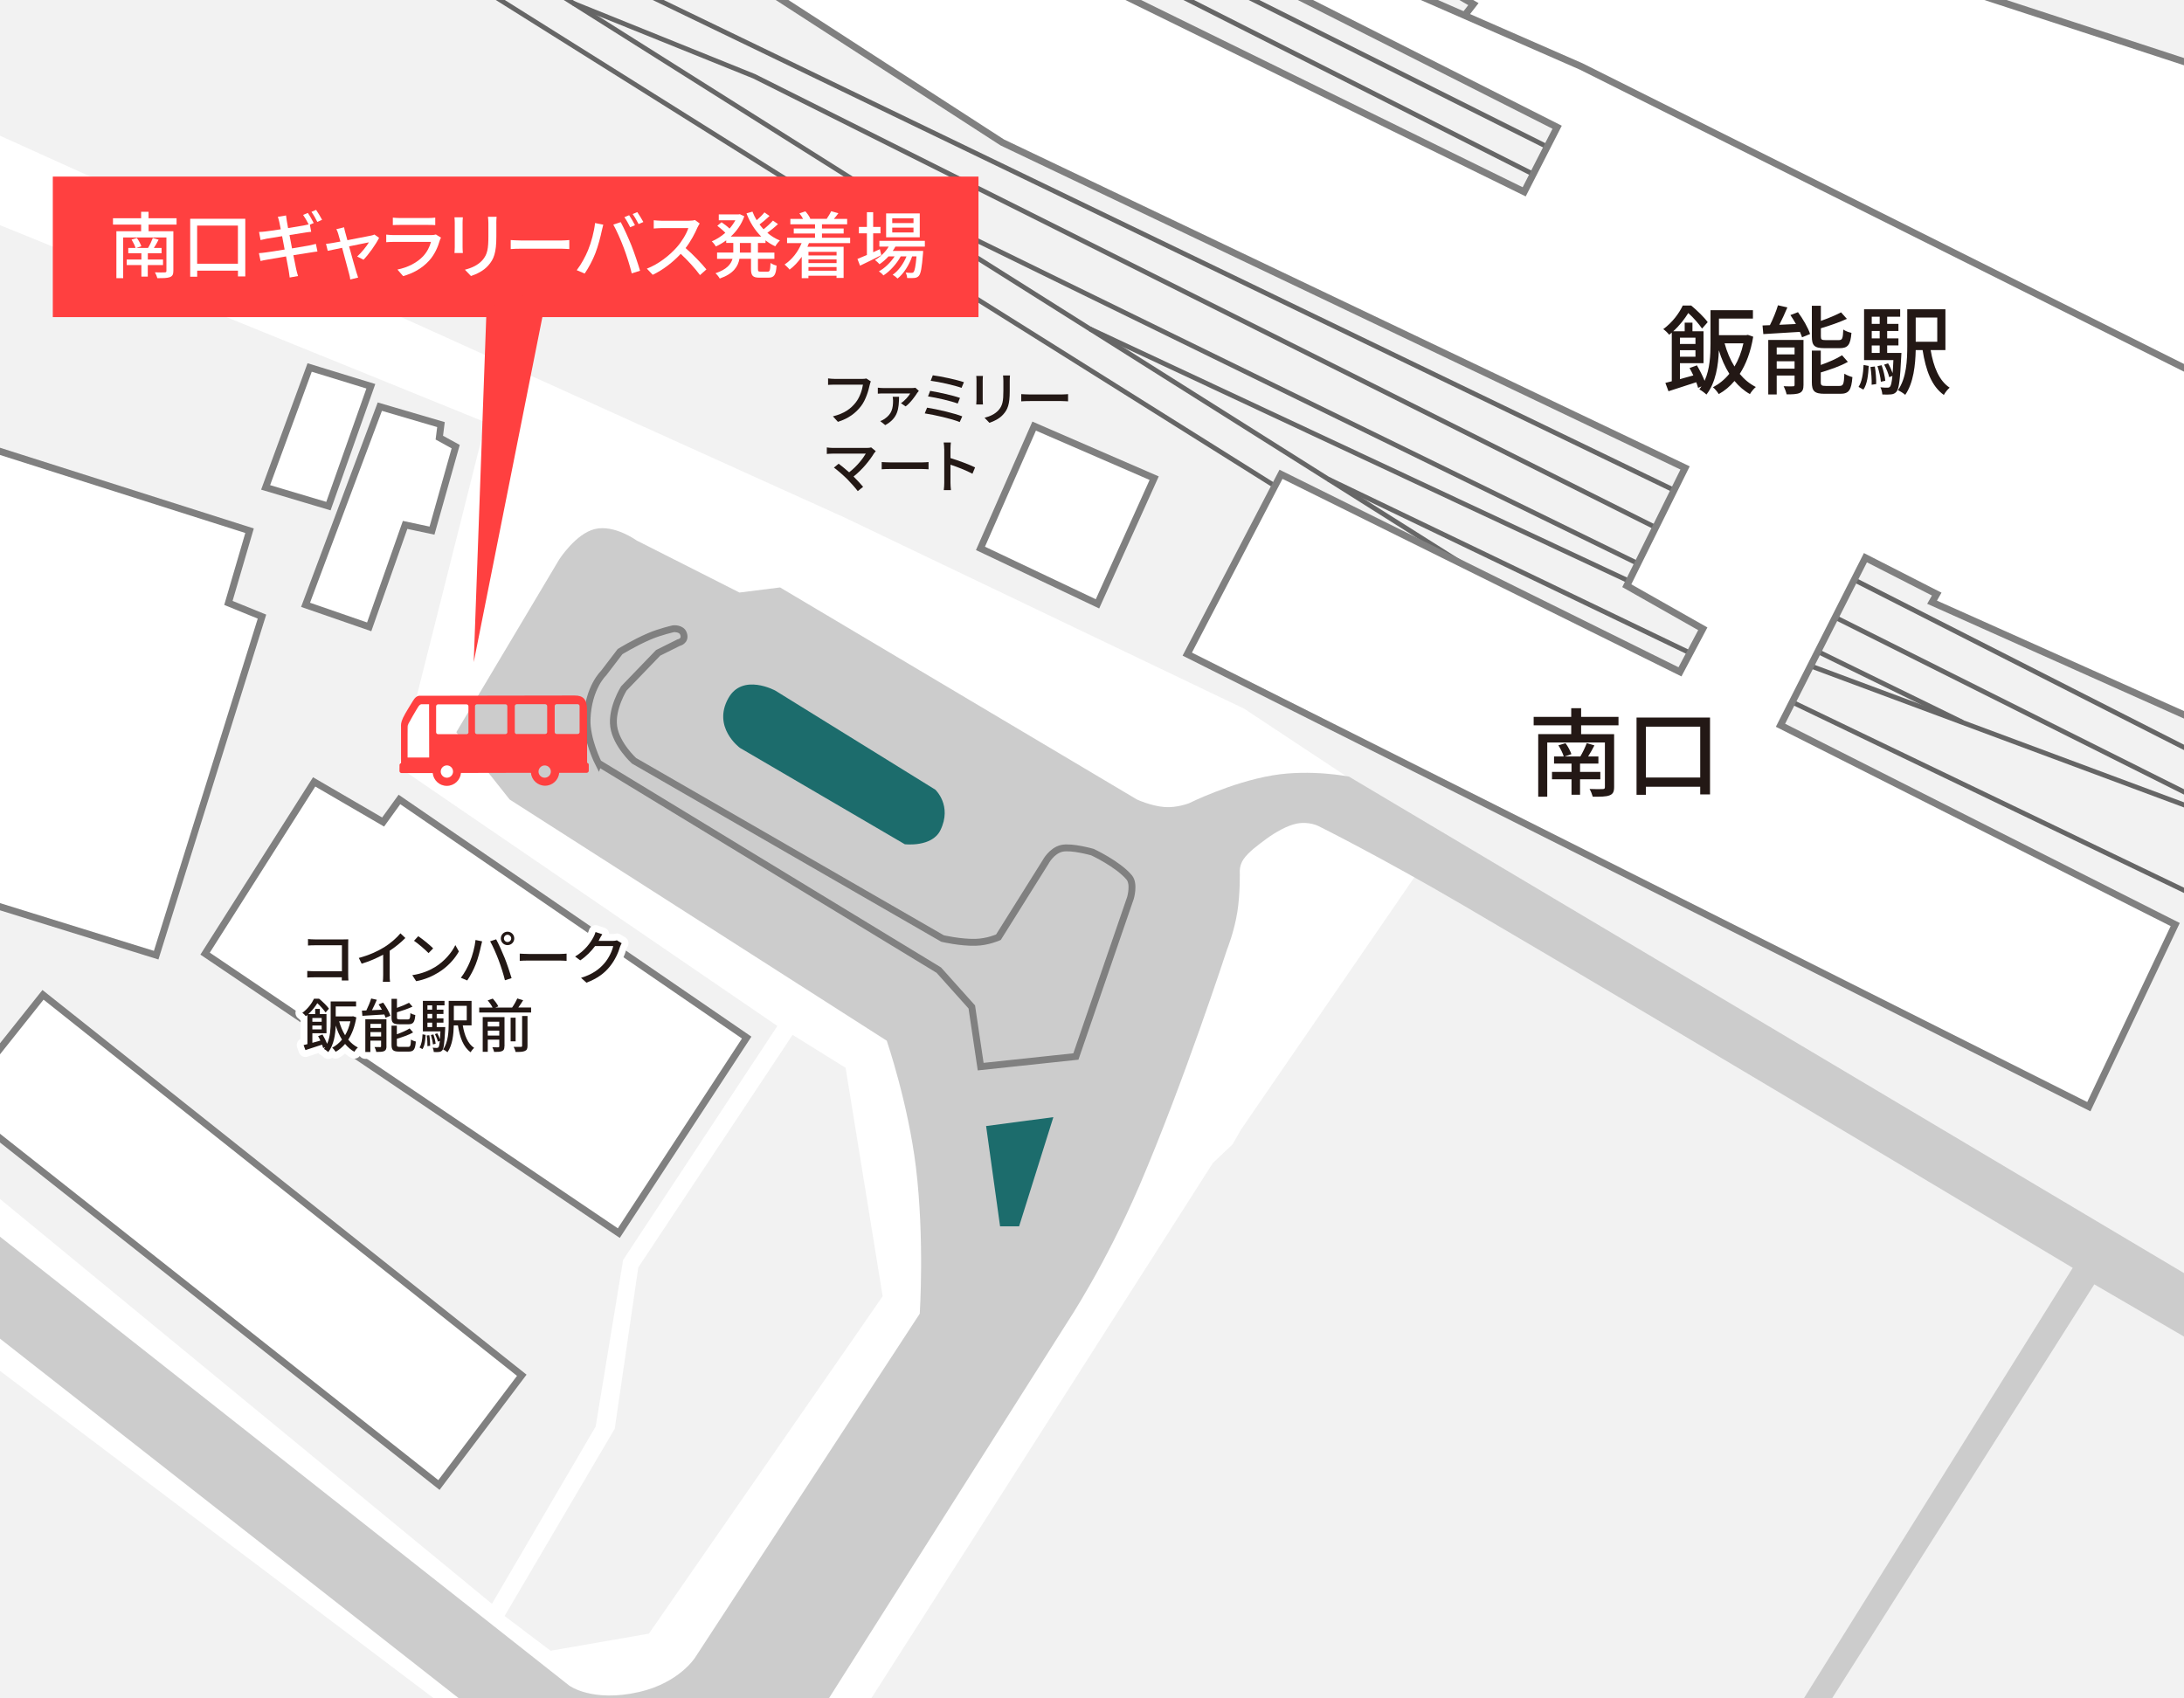 <?xml version="1.0" encoding="UTF-8"?>
<svg id="_レイヤー_2" data-name="レイヤー 2" xmlns="http://www.w3.org/2000/svg" width="450" height="350" xmlns:xlink="http://www.w3.org/1999/xlink" viewBox="0 0 450 350">
  <defs>
    <style>
      .cls-1, .cls-2, .cls-3 {
        fill: none;
      }

      .cls-2 {
        stroke: #666;
        stroke-width: .99px;
      }

      .cls-4, .cls-5 {
        fill: #fff;
      }

      .cls-4, .cls-3 {
        stroke: gray;
        stroke-width: 1.42px;
      }

      .cls-6, .cls-7 {
        fill: #231815;
      }

      .cls-8 {
        fill: #f2f2f2;
      }

      .cls-9 {
        fill: #ff4040;
      }

      .cls-10 {
        fill: #1c6c6c;
      }

      .cls-10, .cls-11, .cls-3 {
        fill-rule: evenodd;
      }

      .cls-11 {
        fill: #ccc;
      }

      .cls-12 {
        clip-path: url(#clippath);
      }

      .cls-7 {
        stroke: #fff;
        stroke-linecap: round;
        stroke-linejoin: round;
        stroke-width: 2.83px;
      }
    </style>
    <clipPath id="clippath">
      <rect class="cls-1" width="450" height="350"/>
    </clipPath>
  </defs>
  <g id="_エレメント" data-name="エレメント">
    <g class="cls-12">
      <rect class="cls-8" x="-53.41" y="-99.47" width="603.41" height="502.14"/>
      <polygon class="cls-4" points="42.26 196.52 64.73 161.13 78.94 169.4 82.3 164.75 153.85 213.82 127.5 254.12 42.26 196.52"/>
      <polygon class="cls-4" points="-9 227.43 8.86 205.01 107.51 283.41 90.44 306.03 -9 227.43"/>
      <polygon class="cls-4" points="-14.76 121.94 -5.01 91.42 51.42 109.37 47.06 124.25 53.98 127.07 32.18 196.84 -27.33 178.37 -14.76 121.94"/>
      <polygon class="cls-4" points="62.96 124.64 78.26 83.8 90.86 87.5 90.52 90.19 93.89 92.04 89.01 109.35 83.47 108.17 76.07 129.18 62.96 124.64"/>
      <polygon class="cls-4" points="54.73 100.44 63.8 75.73 76.41 79.6 67.67 104.3 54.73 100.44"/>
      <polygon class="cls-4" points="213.08 87.81 202.02 113.01 226.13 124.44 237.81 98.54 213.08 87.81"/>
      <polygon class="cls-5" points="-18.82 19.46 173.95 106.62 256.34 146.04 296.87 172.85 255.67 232.83 253.97 235.82 249.91 239.66 150.22 395.91 -86.35 217.32 -65.47 193.19 101.36 330.51 122.73 293.98 128.39 259.65 160.17 211.43 82.18 158.09 100.08 87.04 -25.4 36.09 -18.82 19.46"/>
      <path class="cls-11" d="M-58.5,208.72l175.8,138.65s4.75,3.52,14.39,1.31c8.24-1.89,11.51-7.06,11.51-7.06l46.31-70.9s1-15.33-.78-30.09c-1.61-13.29-6.02-26.16-6.02-26.16l-77.7-49.71-10.99-13.87,21.19-35.58s3.39-5.31,7.33-6.28c4.04-.99,8.63,2.35,8.63,2.35l21.19,10.73,8.37-1.05,73.51,43.69s2.91,1.36,5.76,1.57c2.49.18,4.97-.78,4.97-.78,0,0,8.67-4.32,17.27-5.76,7.86-1.31,15.7.26,15.7.26l196.21,116.68s9.47,9.2,14.13,13.34c1.48,1.32,2.62,1.57,2.62,1.57l77.44,46.83-3.66,8.11-75.34-45.26,13.87,66.45-7.59,1.83s-6.06-37.54-14.65-62.52c-4.64-13.49-14.39-21.98-14.39-21.98l-35.06-20.41-74.56,117.72-3.4-3.4,73.51-117.72s-80.21-48.13-125.31-74.56c-17.52-10.26-30.09-16.48-30.09-16.48,0,0-1.89-1-4.45-.52-1.95.36-4.53,1.85-6.28,3.14-1.67,1.23-3.73,2.75-4.71,4.19-.9,1.33-.78,2.62-.78,2.62,0,0,.11,4.5-.52,8.37-.67,4.1-2.09,7.59-2.09,7.59,0,0-8.9,27.31-18.05,48.66-7.06,16.47-14.91,28.25-14.91,28.25l-53.89,85.02s-6.47,9.45-6.54,17.53c-.06,6.71,6.28,12.3,6.28,12.3l29.56,24.59-14.91,10.46-19.62-18.05s-7.46-4.98-14.65-3.4c-7.71,1.69-15.17,9.94-15.17,9.94l-19.36,21.71-24.85-7.06,24.59-28.25s2.75-6.47,3.14-14.65c.4-8.3-1.57-18.31-1.57-18.31L-55.62,232.26l-2.88-23.54Z"/>
      <polygon class="cls-8" points="103.97 333.02 113.44 340.18 133.7 336.66 181.87 267.13 174.23 220.05 163.31 213.26 131.52 261.18 126.66 294.43 103.97 333.02"/>
      <path class="cls-3" d="M123.31,157.31s-2.52-4.95-2.35-9.16c.25-6.47,3.4-9.42,3.4-9.42l3.4-4.45s2.93-1.82,6.02-3.14c2.28-.98,4.97-1.57,4.97-1.57,0,0,1.68-.17,2.09,1.05.52,1.53-1.05,1.83-1.05,1.83l-4.19,2.09-7.06,7.33s-2.61,4.15-2.09,7.85c.53,3.75,4.19,7.06,4.19,7.06l63.57,36.63s3.65.86,6.8.78c2.54-.06,4.71-1.05,4.71-1.05l9.68-15.44s1.23-2.4,3.4-2.88c2-.44,6.28.78,6.28.78,0,0,5.26,2.44,7.59,5.23,1.1,1.32.26,4.19.26,4.19l-11.25,32.7-19.62,2.09-1.83-12.3-6.8-7.59-70.11-42.64Z"/>
      <g>
        <path class="cls-10" d="M152.42,154.09s-5.7-4.2-2.35-10.2c2.93-5.26,9.68-1.57,9.68-1.57l32.96,20.41s3.55,3.27,1.05,8.37c-1.74,3.55-7.33,2.88-7.33,2.88l-34.01-19.88Z"/>
        <path class="cls-10" d="M203.17,232.05l13.87-1.83-7.06,22.5h-3.92l-2.88-20.67Z"/>
      </g>
      <polyline class="cls-2" points="325.78 33.75 179.07 -39.7 101.43 -73.64"/>
      <polyline class="cls-2" points="87.72 -73.87 178.83 -33.42 321.79 38.87"/>
      <line class="cls-2" x1="-1.31" y1="-77.59" x2="169.3" y2="3.77"/>
      <polyline class="cls-2" points="-21.3 -75.73 360.7 108.63 548.96 204.33"/>
      <polyline class="cls-2" points="51.69 -34.04 100.06 -10.73 318.59 127.07"/>
      <line class="cls-2" x1="100.4" y1="-1.68" x2="292.84" y2="119.07"/>
      <polyline class="cls-2" points="118.17 .7 155.39 15.72 459.18 167.79"/>
      <line class="cls-2" x1="175.18" y1="36.78" x2="404.34" y2="148.83"/>
      <polyline class="cls-2" points="224.57 67.78 345.91 124.55 370.45 136.26 520.98 192.29"/>
      <line class="cls-2" x1="273.72" y1="98.76" x2="521.17" y2="217.68"/>
      <polygon class="cls-4" points="301.06 4.1 303.59 .85 278.47 -13.61 289.5 -34.03 303.96 -28.61 305.22 -30.96 401.02 -3.31 523.16 36.63 525.67 116.66 301.06 4.1"/>
      <polygon class="cls-4" points="244.63 134.8 263.94 97.74 346.15 138.45 350.85 129.58 335.19 120.7 347.2 96.43 206.52 29.36 131.88 -18.93 144.93 -43.46 314.05 39.53 320.84 26.22 202.08 -33.81 204.17 -39.55 325.8 13.7 540.86 121.23 541.12 188.04 398.09 124.1 399.05 122.43 384.36 114.93 366.86 149.46 448.19 190.53 430.39 228.06 244.63 134.8"/>
    </g>
    <g>
      <path class="cls-6" d="M361.24,69.39c-.52,3.12-1.48,5.66-2.78,7.66.94,1.14,2.06,2.06,3.32,2.7-.4.32-.96,1-1.22,1.46-1.22-.68-2.26-1.6-3.18-2.7-.96,1.14-2.04,2.04-3.24,2.7-.24-.4-.84-1.14-1.2-1.4,1.28-.68,2.42-1.6,3.38-2.78-.9-1.42-1.62-3.06-2.16-4.84-.1,3-.62,6.66-2.56,9.12-.3-.3-1.04-.86-1.46-1.06.16-.2.3-.4.44-.62l-.7.3c-.08-.34-.22-.74-.38-1.16-2.04.66-4.08,1.34-5.72,1.86l-.64-1.72c.4-.1.84-.2,1.32-.34v-10.02c-.18.14-.36.3-.54.44-.28-.38-.84-.92-1.22-1.16,1.94-1.42,3.28-3.3,4.02-4.86h1.74c1.22,1,2.68,2.42,3.4,3.42l-1.16,1.32c-.6-.88-1.78-2.26-2.84-3.2-.72,1.16-1.74,2.52-3.1,3.76h2.36v-1.78h1.6v1.78h2.28v6.58h-4.86v3.28c.88-.24,1.82-.5,2.76-.76-.24-.54-.52-1.06-.78-1.52l1.52-.56c.56.96,1.18,2.18,1.58,3.18,1.1-2.42,1.22-5.32,1.22-7.64v-6.9h8.74v1.72h-7v3.42h5.64l.32-.06,1.1.38ZM346.14,69.59v1.3h3.2v-1.3h-3.2ZM349.34,73.51v-1.34h-3.2v1.34h3.2ZM355.34,70.75c.48,1.74,1.16,3.36,2.04,4.78.8-1.34,1.44-2.94,1.84-4.78h-3.88Z"/>
      <path class="cls-6" d="M370.46,64.33c1.02,1.38,2.1,3.24,2.5,4.5l-1.66.68c-.1-.32-.26-.7-.44-1.12-2.74.16-5.5.34-7.54.46l-.16-1.78c.46-.02.96-.04,1.52-.06.64-1.26,1.3-2.88,1.66-4.1l1.94.44c-.5,1.2-1.1,2.48-1.66,3.58l3.42-.16c-.36-.64-.74-1.28-1.14-1.84l1.56-.6ZM371.6,79.31c0,.88-.18,1.36-.76,1.66-.62.28-1.5.3-2.72.3-.1-.48-.36-1.2-.62-1.68.84.04,1.66.04,1.94.02.26,0,.32-.08.32-.32v-1.9h-3.68v3.9h-1.74v-11.24h7.26v9.26ZM366.08,71.61v1.42h3.68v-1.42h-3.68ZM369.76,75.97v-1.52h-3.68v1.52h3.68ZM375.94,71.75c-2.1,0-2.62-.52-2.62-2.42v-6.32h1.86v3.12c1.54-.54,3.1-1.2,4.16-1.76l1.2,1.34c-1.54.7-3.54,1.4-5.36,1.94v1.66c0,.66.14.78.98.78h2.72c.72,0,.84-.32.92-2.18.4.3,1.16.58,1.68.68-.2,2.5-.74,3.16-2.44,3.16h-3.1ZM379.02,79.53c.78,0,.92-.38,1-2.52.42.28,1.16.58,1.66.7-.22,2.72-.74,3.44-2.5,3.44h-3.22c-2.1,0-2.64-.54-2.64-2.4v-6.5h1.84v2.96c1.64-.58,3.3-1.3,4.38-2l1.2,1.36c-1.52.88-3.66,1.6-5.58,2.18v1.98c0,.68.16.8,1.04.8h2.82Z"/>
      <path class="cls-6" d="M382.94,79.73c.7-1.02.96-2.78,1.04-4.52l1.06.2c-.1,1.84-.3,3.74-1.1,4.88l-1-.56ZM391.78,72.73s-.02.48-.04.7c-.24,4.84-.46,6.64-.96,7.26-.32.38-.66.54-1.12.58-.42.06-1.1.06-1.82.02-.02-.44-.18-1.08-.4-1.48.62.08,1.18.08,1.44.08.24,0,.4-.04.56-.22.2-.24.34-.86.48-2.2l-.66.26c-.16-.7-.58-1.78-1.04-2.58l.8-.28c.38.62.72,1.4.94,2.02.06-.72.12-1.6.16-2.68h-6.04v-10.48h7.44v1.54h-2.68v1.48h2.32v1.46h-2.32v1.52h2.32v1.46h-2.32v1.54h2.94ZM386.3,75.53c.2,1.16.3,2.64.28,3.62l-.94.14c.04-1-.06-2.48-.24-3.66l.9-.1ZM385.66,65.27v1.48h1.64v-1.48h-1.64ZM387.3,68.21h-1.64v1.52h1.64v-1.52ZM385.66,72.73h1.64v-1.54h-1.64v1.54ZM387.54,78.67c-.06-.86-.36-2.2-.7-3.22l.86-.18c.36,1,.68,2.34.76,3.2l-.92.2ZM397.8,72.15c.58,3.44,1.74,6.32,3.92,7.74-.4.32-.96,1.02-1.2,1.5-2.54-1.8-3.72-5.08-4.38-9.24h-1.42c-.06,3-.44,6.76-2.16,9.22-.32-.3-1.08-.78-1.5-.96,1.78-2.54,1.92-6.24,1.92-9.12v-7.56h7.86v8.42h-3.04ZM394.72,65.43v5h4.44v-5h-4.44Z"/>
    </g>
    <g>
      <path class="cls-6" d="M325.78,149.47v1.82h6.8v10.9c0,1-.26,1.46-.96,1.72-.7.28-1.86.28-3.44.28-.12-.46-.4-1.16-.66-1.6,1.14.06,2.36.04,2.68.02.38,0,.48-.1.48-.42v-9.18h-11.88v11.18h-1.86v-12.9h6.8v-1.82h-7.74v-1.74h7.74v-1.78h2.04v1.78h7.7v1.74h-7.7ZM325.56,160.59v3.18h-1.76v-3.18h-4.02v-1.52h4.02v-1.72h-3.6v-1.46h2c-.18-.64-.66-1.58-1.1-2.3l1.46-.44c.52.68,1,1.62,1.22,2.26l-1.4.48h3.24c.46-.76,1.02-1.94,1.32-2.74l1.58.46c-.42.82-.88,1.64-1.3,2.28h2.12v1.46h-3.78v1.72h4.18v1.52h-4.18Z"/>
      <path class="cls-6" d="M352.34,147.87v15.84h-2.02v-1.58h-11.2v1.66h-1.92v-15.92h15.14ZM350.32,160.23v-10.48h-11.2v10.48h11.2Z"/>
    </g>
    <g>
      <path class="cls-6" d="M179.21,79.28c-.26,1.22-.82,3.13-1.79,4.4-1.09,1.43-2.59,2.57-4.77,3.25l-1.03-1.13c2.35-.58,3.71-1.59,4.69-2.85.83-1.04,1.34-2.58,1.5-3.68h-5.89c-.52,0-1,.02-1.3.05v-1.34c.34.05.9.1,1.3.1h5.82c.2,0,.5-.01.77-.08l.92.6c-.1.19-.16.46-.22.7Z"/>
      <path class="cls-6" d="M189.01,80.93c-.37.61-1.43,2.12-2.41,2.82l-.97-.66c.78-.49,1.61-1.46,1.92-2.01h-5.49c-.38,0-.78.01-1.19.05v-1.24c.36.05.8.08,1.19.08h5.77c.22,0,.62-.02.79-.06l.7.64c-.1.1-.23.29-.3.38ZM182.4,87.61l-1.03-.83c.29-.11.58-.24.9-.46,1.5-1.02,1.74-2.22,1.74-3.77,0-.26-.04-.53-.08-.78h1.32c-.05,2.42-.18,4.37-2.84,5.83Z"/>
      <path class="cls-6" d="M198.27,85.8l-.53,1.18c-1.6-.68-5.27-1.5-7.2-1.79l.48-1.18c2.03.31,5.6,1.15,7.24,1.79ZM197.8,82l-.47,1.16c-1.39-.53-4.38-1.21-6.12-1.47l.44-1.14c1.67.28,4.64.91,6.14,1.45ZM198.61,78.76l-.49,1.17c-1.43-.53-4.68-1.25-6.36-1.46l.44-1.13c1.57.2,4.89.89,6.4,1.42Z"/>
      <path class="cls-6" d="M202.48,78.36v4.02c0,.31.02.73.05.97h-1.38c.01-.2.05-.62.05-.97v-4.02c0-.22-.01-.64-.05-.89h1.38c-.02.25-.05.55-.05.89ZM208.05,78.48v2.13c0,2.75-.43,3.77-1.32,4.77-.78.91-1.99,1.46-2.87,1.75l-1-1.04c1.14-.29,2.13-.74,2.88-1.56.84-.96,1-1.89,1-3.99v-2.06c0-.43-.04-.79-.07-1.1h1.43c-.02.31-.05.67-.05,1.1Z"/>
      <path class="cls-6" d="M212.21,81.29h6.52c.58,0,1.04-.05,1.34-.07v1.49c-.26-.01-.82-.06-1.34-.06h-6.52c-.66,0-1.38.02-1.79.06v-1.49c.4.02,1.14.07,1.79.07Z"/>
      <path class="cls-6" d="M180.1,93.4c-.86,1.42-2.4,3.36-4.23,4.8.71.71,1.49,1.55,1.97,2.12l-1.1.89c-.48-.65-1.45-1.73-2.22-2.52-.72-.71-2.03-1.86-2.7-2.33l.98-.8c.46.34,1.36,1.07,2.16,1.77,1.58-1.21,2.84-2.82,3.43-3.85h-6.74c-.48,0-1.04.05-1.29.07v-1.34c.32.05.89.1,1.29.1h6.93c.38,0,.72-.04.92-.11l.95.78c-.13.16-.26.3-.35.42Z"/>
      <path class="cls-6" d="M183.46,95.29h6.52c.58,0,1.04-.05,1.34-.07v1.49c-.26-.01-.82-.06-1.34-.06h-6.52c-.66,0-1.38.02-1.79.06v-1.49c.4.02,1.14.07,1.79.07Z"/>
      <path class="cls-6" d="M194.55,92.53c0-.38-.04-.94-.11-1.34h1.48c-.04.4-.08.92-.08,1.34v1.87c1.6.48,3.87,1.33,5.07,1.92l-.54,1.31c-1.26-.68-3.21-1.44-4.53-1.87v3.71c0,.37.04,1.1.1,1.54h-1.48c.06-.42.1-1.07.1-1.54v-6.93Z"/>
    </g>
    <path class="cls-9" d="M120.97,157.2l-.02-10.91c0-2.15-.75-2.97-2.56-2.96l-31.97.05c-.45,0-.96.37-1.4,1.16-.18.32-1.49,2.34-1.98,3.39-.49,1.07-.41,1.41-.41,1.98v7.35c-.18.04-.32.21-.32.41v1.23c0,.23.19.41.42.41h6.43c.14,1.48,1.39,2.65,2.91,2.64,1.52,0,2.77-1.17,2.91-2.66l14.41-.03c.14,1.49,1.39,2.66,2.92,2.66,1.52,0,2.77-1.17,2.91-2.66h5.67c.23-.01.42-.19.42-.43v-1.23c0-.2-.15-.37-.34-.4ZM88.41,145.87c0,.26.02,10.24.02,10.24h-4.45s0-5.79,0-6.2c0-.42.1-.62.2-.83.1-.21,1.76-3.11,2.06-3.53.31-.42.57-.42.57-.42h1.6v.72ZM92.08,160.27c-.7,0-1.27-.57-1.27-1.27,0-.7.57-1.27,1.27-1.27.7,0,1.27.57,1.27,1.27s-.57,1.27-1.27,1.27ZM96.54,150.88c0,.23-.19.42-.41.42h-5.85c-.23.01-.42-.18-.42-.41v-5.33c0-.23.18-.41.4-.41h5.85c.23,0,.41.18.41.4v5.33ZM104.54,150.87c0,.23-.18.41-.41.41h-5.85c-.23.01-.41-.18-.41-.4v-5.33c0-.23.17-.41.4-.41h5.85c.23-.01.41.17.41.4v5.33ZM106.49,151.28c-.23,0-.42-.18-.42-.41v-5.33c0-.23.18-.42.41-.42h5.84c.23-.01.42.18.42.4v5.33c0,.23-.18.41-.41.41h-5.84ZM112.23,160.27c-.7,0-1.27-.57-1.27-1.26s.57-1.27,1.27-1.27c.7,0,1.27.56,1.27,1.26,0,.7-.57,1.27-1.27,1.27ZM119.43,150.85c0,.23-.19.41-.42.41h-4.31c-.23,0-.41-.18-.41-.41v-5.33c0-.23.18-.41.4-.41h4.31c.23,0,.42.18.42.41v5.33Z"/>
    <rect class="cls-9" x="10.88" y="36.39" width="190.73" height="28.96"/>
    <polyline class="cls-9" points="100.25 63.61 97.61 136.45 112.97 59.23"/>
    <g>
      <path class="cls-5" d="M30.62,46.28v1.37h5.1v8.17c0,.75-.19,1.09-.72,1.29-.53.21-1.4.21-2.58.21-.09-.35-.3-.87-.5-1.2.85.04,1.77.03,2.01.01.28,0,.36-.08.36-.31v-6.88h-8.91v8.38h-1.4v-9.67h5.1v-1.37h-5.8v-1.3h5.8v-1.33h1.53v1.33h5.77v1.3h-5.77ZM30.45,54.62v2.38h-1.32v-2.38h-3.02v-1.14h3.02v-1.29h-2.7v-1.09h1.5c-.13-.48-.5-1.19-.82-1.73l1.09-.33c.39.51.75,1.21.92,1.7l-1.05.36h2.43c.35-.57.77-1.46.99-2.06l1.19.35c-.31.61-.66,1.23-.98,1.71h1.59v1.09h-2.83v1.29h3.13v1.14h-3.13Z"/>
      <path class="cls-5" d="M50.54,45.08v11.88h-1.51v-1.18h-8.4v1.24h-1.44v-11.94h11.35ZM49.02,54.35v-7.86h-8.4v7.86h8.4Z"/>
      <path class="cls-5" d="M64.64,45.96l-.79.34.27,1.47c-.27.01-.78.09-1.2.15-.66.1-1.92.31-3.27.52.16.86.34,1.82.52,2.75,1.45-.24,2.79-.46,3.51-.6.57-.12,1.06-.23,1.41-.33l.32,1.57c-.35.03-.89.12-1.46.21-.78.12-2.08.33-3.5.55.27,1.37.5,2.47.58,2.88.1.43.23.96.38,1.41l-1.72.31c-.08-.52-.12-1-.21-1.46-.06-.38-.29-1.51-.54-2.89-1.64.27-3.15.53-3.85.66-.6.1-1.06.19-1.4.29l-.34-1.62c.38-.02,1-.09,1.42-.15.73-.09,2.26-.33,3.88-.6-.18-.93-.36-1.89-.52-2.75-1.38.22-2.62.42-3.15.51-.45.09-.81.17-1.29.29l-.31-1.67c.42-.01.84-.04,1.31-.1.55-.06,1.8-.24,3.16-.45-.15-.74-.25-1.29-.3-1.5-.09-.39-.18-.74-.3-1.07l1.69-.28c.03.28.09.75.15,1.09.03.18.13.75.27,1.51,1.38-.22,2.65-.43,3.24-.54.36-.08.72-.15,1-.22-.3-.6-.76-1.41-1.14-1.95l.97-.41c.38.54.9,1.47,1.2,2.06ZM66.36,45.3l-.98.43c-.31-.64-.79-1.5-1.21-2.07l.96-.41c.39.57.96,1.5,1.23,2.04Z"/>
      <path class="cls-5" d="M71.13,47.87c.09.35.25.93.45,1.63,2.02-.39,4.38-.84,4.92-.96.23-.04.48-.13.65-.21l.96.68c-.63,1.29-2.16,3.45-3.21,4.51l-1.31-.66c.85-.76,1.95-2.1,2.42-2.92-.36.08-2.19.43-4.08.83.58,2.11,1.27,4.62,1.5,5.32.09.27.26.83.36,1.11l-1.62.4c-.04-.36-.12-.79-.24-1.18-.21-.74-.89-3.25-1.44-5.35-1.35.27-2.54.52-2.96.62l-.36-1.44c.44-.03.82-.09,1.3-.17.21-.03.84-.15,1.67-.3-.19-.71-.36-1.28-.45-1.59-.11-.38-.24-.71-.39-.96l1.6-.39c.04.3.13.66.23,1.04Z"/>
      <path class="cls-5" d="M90.63,49.5c-.42,1.46-1.09,2.97-2.2,4.2-1.55,1.71-3.45,2.66-5.37,3.2l-1.17-1.35c2.19-.45,4.02-1.42,5.25-2.7.85-.89,1.4-2.01,1.66-3h-7.63c-.36,0-1.02.01-1.59.06v-1.56c.58.06,1.16.1,1.59.1h7.68c.4,0,.76-.06.96-.13l1.06.66c-.09.17-.21.39-.24.52ZM82.38,44.93h5.83c.48,0,1.1-.03,1.47-.08v1.54c-.38-.03-.98-.04-1.48-.04h-5.82c-.48,0-1.02.01-1.44.04v-1.54c.39.04.94.08,1.44.08Z"/>
      <path class="cls-5" d="M95.31,45.9v5.03c0,.39.03.91.06,1.21h-1.73c.02-.25.06-.78.06-1.21v-5.03c0-.27-.02-.79-.06-1.11h1.73c-.03.31-.06.69-.06,1.11ZM102.27,46.05v2.67c0,3.43-.54,4.71-1.65,5.97-.97,1.14-2.49,1.83-3.58,2.19l-1.25-1.3c1.42-.36,2.67-.93,3.6-1.95,1.05-1.2,1.24-2.37,1.24-4.99v-2.58c0-.54-.04-.99-.09-1.38h1.78c-.03.39-.06.84-.06,1.38Z"/>
      <path class="cls-5" d="M107.46,49.56h8.16c.72,0,1.3-.06,1.68-.09v1.86c-.33-.01-1.02-.08-1.68-.08h-8.16c-.83,0-1.73.03-2.23.08v-1.86c.49.03,1.42.09,2.23.09Z"/>
      <path class="cls-5" d="M122.6,45.96l1.7.34c-.1.38-.24.95-.31,1.27-.2.99-.74,3.14-1.32,4.62-.54,1.4-1.39,3.01-2.2,4.18l-1.64-.69c.95-1.23,1.8-2.83,2.33-4.11.66-1.6,1.26-3.82,1.45-5.62ZM126.36,46.29l1.54-.51c.61,1.12,1.6,3.3,2.21,4.82.57,1.44,1.36,3.78,1.77,5.19l-1.71.55c-.4-1.63-1.03-3.61-1.63-5.22-.58-1.56-1.53-3.71-2.17-4.83ZM130.82,46.41l-.97.42c-.3-.6-.79-1.5-1.2-2.07l.98-.41c.38.54.92,1.47,1.2,2.05ZM132.56,45.75l-.98.43c-.33-.64-.81-1.5-1.23-2.07l.96-.4c.39.57.96,1.5,1.25,2.04Z"/>
      <path class="cls-5" d="M143.72,46.85c-.52,1.23-1.41,2.92-2.46,4.27,1.54,1.32,3.36,3.25,4.29,4.4l-1.32,1.17c-.99-1.35-2.49-3-3.97-4.38-1.6,1.71-3.63,3.31-5.77,4.32l-1.21-1.27c2.43-.93,4.68-2.73,6.16-4.4,1.02-1.14,2.02-2.79,2.39-3.96h-5.5c-.58,0-1.4.08-1.63.09v-1.7c.3.04,1.17.1,1.63.1h5.56c.55,0,1.05-.06,1.3-.15l.98.72c-.1.15-.33.53-.44.78Z"/>
      <path class="cls-5" d="M156.17,50.07v1.98h3.39v1.29h-3.39v2.06c0,.51.08.58.56.58h1.46c.44,0,.51-.3.57-1.79.31.22.87.46,1.25.54-.12,1.93-.51,2.49-1.68,2.49h-1.83c-1.41,0-1.76-.41-1.76-1.83v-2.06h-2.38c-.29,1.59-1.23,3.09-4.06,4.07-.17-.32-.6-.86-.88-1.09,2.31-.77,3.19-1.85,3.51-2.97h-3.18v-1.29h3.34v-1.98h-1.46v-.54c-.67.5-1.4.93-2.13,1.26-.17-.31-.57-.81-.84-1.05.98-.41,1.94-1.02,2.79-1.77-.42-.45-1.11-1.02-1.65-1.44l.87-.73c.54.36,1.22.88,1.65,1.3.47-.53.87-1.11,1.2-1.71h-3.42v-1.21h4.09l.25-.04.92.43c-.58,1.68-1.59,3.08-2.79,4.18h6.28c-1.31-1.29-2.34-2.94-3.04-4.78l1.23-.36c.24.62.52,1.2.87,1.77.59-.51,1.22-1.12,1.6-1.61l1.05.74c-.65.62-1.41,1.27-2.06,1.75.25.34.54.67.83.99.69-.54,1.45-1.25,1.93-1.79l1.04.72c-.66.63-1.48,1.29-2.19,1.8.78.66,1.65,1.2,2.59,1.58-.31.27-.75.83-.96,1.2-.72-.33-1.39-.74-2.01-1.23v.54h-1.56ZM154.73,50.07h-2.28v1.98h2.28v-1.98Z"/>
      <path class="cls-5" d="M166.68,50.1c-.11.25-.21.51-.32.76h7.46v6.42h-1.46v-.46h-5.79v.5h-1.38v-4.4c-.72,1.05-1.57,1.95-2.5,2.64-.21-.29-.73-.79-1.03-1.05,1.51-1,2.76-2.58,3.51-4.41h-3v-1.11h5.76v-.87h-4.38v-1.03h4.38v-.87h-5.08v-1.11h2.62c-.19-.38-.48-.81-.76-1.14l1.23-.42c.42.45.85,1.08,1.02,1.51l-.12.04h3.6l-.09-.03c.3-.43.71-1.09.9-1.54l1.5.41c-.31.42-.65.84-.93,1.17h2.73v1.11h-5.19v.87h4.47v1.03h-4.47v.87h5.81v1.11h-8.47ZM166.58,51.9v.74h5.79v-.74h-5.79ZM172.37,53.46h-5.79v.75h5.79v-.75ZM172.37,55.79v-.76h-5.79v.76h5.79Z"/>
      <path class="cls-5" d="M181.59,52.58c-1.5.76-3.12,1.58-4.38,2.17l-.54-1.39c.54-.21,1.22-.5,1.95-.81v-4.47h-1.65v-1.32h1.65v-3.03h1.29v3.03h1.51v1.32h-1.51v3.9c.45-.21.92-.42,1.38-.63l.3,1.23ZM184.5,50.81c-.17.31-.35.61-.56.9h6.27s-.01.35-.03.53c-.24,3-.46,4.17-.87,4.62-.25.28-.54.38-.9.42-.34.03-.9.04-1.5.01-.01-.33-.13-.83-.31-1.12.51.06.98.06,1.17.06.23,0,.35-.01.47-.17.22-.25.42-1.11.6-3.22h-.9c-.6,1.74-1.77,3.62-3.01,4.56-.23-.25-.66-.58-1-.78,1.17-.78,2.22-2.26,2.85-3.78h-1.19c-.81,1.49-2.23,3.08-3.57,3.92-.21-.29-.6-.63-.93-.84,1.19-.63,2.41-1.83,3.24-3.08h-1.26c-.57.63-1.2,1.17-1.85,1.61-.19-.23-.67-.68-.94-.87,1.12-.65,2.15-1.62,2.83-2.76h-1.92v-1.19h9.37v1.19h-6.06ZM189.51,48.9h-6.93v-4.92h6.93v4.92ZM188.22,44.99h-4.38v.98h4.38v-.98ZM188.22,46.91h-4.38v.99h4.38v-.99Z"/>
    </g>
    <g>
      <path class="cls-7" d="M64.84,193.59h5.96c.32,0,.74-.01.96-.02-.01.26-.02.7-.02,1.01v6.2c0,.42.02,1.01.05,1.27h-1.37c0-.17.01-.4.01-.65h-5.68c-.49,0-1.09.02-1.44.05v-1.36c.35.02.88.06,1.39.06h5.75v-5.35h-5.6c-.47,0-1.08.02-1.39.05v-1.33c.42.04,1,.07,1.39.07Z"/>
      <path class="cls-7" d="M79.18,195.19c1.25-.77,2.52-1.88,3.33-2.85l1.01.96c-.91.92-2.04,1.85-3.23,2.63v4.98c0,.49.02,1.15.08,1.42h-1.49c.04-.26.07-.92.07-1.42v-4.17c-1.26.68-2.84,1.38-4.43,1.86l-.59-1.19c2.1-.56,3.9-1.38,5.23-2.21Z"/>
      <path class="cls-7" d="M89.66,199.28c1.93-1.19,3.43-2.99,4.16-4.52l.73,1.31c-.86,1.56-2.34,3.19-4.21,4.34-1.21.74-2.73,1.45-4.59,1.79l-.8-1.24c2-.3,3.56-.97,4.71-1.68ZM89.25,195.44l-.95.97c-.62-.64-2.11-1.94-3-2.54l.88-.94c.84.56,2.4,1.81,3.07,2.51Z"/>
      <path class="cls-7" d="M97.98,193.71l1.36.28c-.08.3-.19.76-.25,1.02-.16.79-.59,2.51-1.06,3.69-.43,1.12-1.12,2.41-1.76,3.35l-1.31-.55c.76-.98,1.44-2.27,1.86-3.29.53-1.28,1.01-3.06,1.16-4.5ZM100.99,193.98l1.24-.41c.49.9,1.28,2.64,1.76,3.85.46,1.15,1.09,3.02,1.42,4.15l-1.37.44c-.32-1.31-.83-2.89-1.31-4.17-.47-1.25-1.22-2.96-1.74-3.86ZM104.57,192c.77,0,1.39.62,1.39,1.39s-.62,1.38-1.39,1.38-1.38-.61-1.38-1.38.62-1.39,1.38-1.39ZM104.57,194.13c.41,0,.76-.34.76-.74s-.35-.76-.76-.76-.74.35-.74.76.34.74.74.74Z"/>
      <path class="cls-7" d="M108.88,196.59h6.52c.58,0,1.04-.05,1.34-.07v1.49c-.26-.01-.82-.06-1.34-.06h-6.52c-.66,0-1.38.02-1.79.06v-1.49c.4.02,1.14.07,1.79.07Z"/>
      <path class="cls-7" d="M123.5,193.6c-.05.1-.11.2-.17.3h2.88c.34,0,.67-.04.9-.12l.98.6c-.12.19-.25.49-.34.73-.32,1.15-1.03,2.76-2.11,4.08-1.1,1.37-2.55,2.46-4.8,3.32l-1.12-1c2.31-.7,3.74-1.75,4.81-3,.89-1.02,1.61-2.53,1.82-3.54h-3.74c-.77,1.03-1.79,2.1-3.05,2.94l-1.06-.79c2.09-1.25,3.2-2.91,3.77-3.97.14-.24.35-.73.44-1.08l1.39.46c-.24.36-.49.83-.62,1.07Z"/>
      <path class="cls-7" d="M73.42,209.66c-.31,1.87-.89,3.39-1.67,4.59.56.68,1.24,1.24,1.99,1.62-.24.19-.58.6-.73.88-.73-.41-1.35-.96-1.91-1.62-.58.68-1.22,1.22-1.94,1.62-.14-.24-.5-.68-.72-.84.77-.41,1.45-.96,2.03-1.67-.54-.85-.97-1.83-1.3-2.9-.06,1.8-.37,3.99-1.54,5.47-.18-.18-.62-.52-.88-.64.1-.12.18-.24.26-.37l-.42.18c-.05-.2-.13-.44-.23-.7-1.22.4-2.45.8-3.43,1.12l-.38-1.03c.24-.06.5-.12.79-.2v-6.01c-.11.08-.22.18-.32.26-.17-.23-.5-.55-.73-.7,1.16-.85,1.97-1.98,2.41-2.91h1.04c.73.6,1.61,1.45,2.04,2.05l-.7.79c-.36-.53-1.07-1.36-1.7-1.92-.43.7-1.04,1.51-1.86,2.25h1.42v-1.07h.96v1.07h1.37v3.95h-2.91v1.97c.53-.14,1.09-.3,1.65-.46-.14-.32-.31-.64-.47-.91l.91-.34c.34.58.71,1.31.95,1.91.66-1.45.73-3.19.73-4.58v-4.14h5.24v1.03h-4.2v2.05h3.38l.19-.04.66.23ZM64.36,209.78v.78h1.92v-.78h-1.92ZM66.28,212.13v-.8h-1.92v.8h1.92ZM69.88,210.47c.29,1.04.7,2.02,1.22,2.87.48-.8.86-1.76,1.1-2.87h-2.33Z"/>
      <path class="cls-7" d="M78.95,206.62c.61.83,1.26,1.94,1.5,2.7l-1,.41c-.06-.19-.16-.42-.26-.67-1.64.1-3.3.2-4.52.28l-.1-1.07c.28-.01.58-.02.91-.04.38-.76.78-1.73,1-2.46l1.16.26c-.3.72-.66,1.49-1,2.15l2.05-.1c-.22-.38-.44-.77-.68-1.1l.94-.36ZM79.63,215.6c0,.53-.11.82-.46,1-.37.17-.9.18-1.63.18-.06-.29-.22-.72-.37-1.01.5.02,1,.02,1.16.01.16,0,.19-.05.19-.19v-1.14h-2.21v2.34h-1.04v-6.74h4.35v5.55ZM76.32,210.99v.85h2.21v-.85h-2.21ZM78.53,213.6v-.91h-2.21v.91h2.21ZM82.24,211.07c-1.26,0-1.57-.31-1.57-1.45v-3.79h1.12v1.87c.92-.32,1.86-.72,2.49-1.05l.72.8c-.92.42-2.12.84-3.21,1.16v1c0,.4.08.47.59.47h1.63c.43,0,.5-.19.55-1.31.24.18.7.35,1.01.41-.12,1.5-.44,1.9-1.46,1.9h-1.86ZM84.08,215.74c.47,0,.55-.23.6-1.51.25.17.7.35,1,.42-.13,1.63-.44,2.06-1.5,2.06h-1.93c-1.26,0-1.58-.32-1.58-1.44v-3.9h1.1v1.77c.98-.35,1.98-.78,2.63-1.2l.72.82c-.91.53-2.19.96-3.35,1.31v1.19c0,.41.1.48.62.48h1.69Z"/>
      <path class="cls-7" d="M86.44,215.86c.42-.61.58-1.67.62-2.71l.64.12c-.06,1.1-.18,2.24-.66,2.93l-.6-.34ZM91.74,211.66s-.01.29-.02.42c-.14,2.9-.28,3.98-.58,4.35-.19.23-.4.32-.67.35-.25.04-.66.04-1.09.01-.01-.26-.11-.65-.24-.89.37.05.71.05.86.05.14,0,.24-.02.34-.13.12-.14.2-.52.29-1.32l-.4.16c-.1-.42-.35-1.07-.62-1.55l.48-.17c.23.37.43.84.56,1.21.04-.43.07-.96.1-1.61h-3.62v-6.28h4.46v.92h-1.61v.89h1.39v.88h-1.39v.91h1.39v.88h-1.39v.92h1.76ZM88.46,213.34c.12.7.18,1.58.17,2.17l-.56.08c.02-.6-.04-1.49-.14-2.2l.54-.06ZM88.07,207.18v.89h.98v-.89h-.98ZM89.06,208.95h-.98v.91h.98v-.91ZM88.07,211.66h.98v-.92h-.98v.92ZM89.2,215.22c-.04-.52-.22-1.32-.42-1.93l.52-.11c.22.6.41,1.4.46,1.92l-.55.12ZM95.35,211.31c.35,2.06,1.04,3.79,2.35,4.64-.24.19-.58.61-.72.9-1.52-1.08-2.23-3.05-2.63-5.54h-.85c-.04,1.8-.26,4.05-1.3,5.53-.19-.18-.65-.47-.9-.58,1.07-1.52,1.15-3.74,1.15-5.47v-4.53h4.71v5.05h-1.82ZM93.51,207.28v3h2.66v-3h-2.66Z"/>
      <path class="cls-7" d="M109.43,207.63v1.02h-10.69v-1.02h2.75c-.2-.43-.62-1.03-1-1.48l1.04-.36c.44.48.95,1.15,1.15,1.61l-.61.23h3.45c.4-.56.82-1.31,1.06-1.87l1.21.37c-.32.52-.66,1.04-1,1.5h2.63ZM103.93,215.64c0,.52-.11.79-.46.95-.36.18-.9.19-1.65.19-.07-.28-.23-.71-.37-.96.53.02,1.06.02,1.2.01.17-.01.22-.06.22-.22v-1.36h-2.37v2.5h-1.04v-7.15h4.49v6.03ZM100.49,210.55v.98h2.37v-.98h-2.37ZM102.87,213.41v-1.02h-2.37v1.02h2.37ZM106.24,214.6h-1.03v-4.88h1.03v4.88ZM107.59,209.38h1.1v6.14c0,.59-.13.89-.54,1.06-.4.18-1.02.22-1.92.2-.05-.3-.24-.78-.4-1.05.67.02,1.32.02,1.5.01.19-.01.25-.06.25-.23v-6.13Z"/>
    </g>
    <g>
      <path class="cls-6" d="M64.84,193.59h5.96c.32,0,.74-.01.96-.02-.01.26-.02.7-.02,1.01v6.2c0,.42.02,1.01.05,1.27h-1.37c0-.17.01-.4.01-.65h-5.68c-.49,0-1.09.02-1.44.05v-1.36c.35.02.88.06,1.39.06h5.75v-5.35h-5.6c-.47,0-1.08.02-1.39.05v-1.33c.42.04,1,.07,1.39.07Z"/>
      <path class="cls-6" d="M79.18,195.19c1.25-.77,2.52-1.88,3.33-2.85l1.01.96c-.91.92-2.04,1.85-3.23,2.63v4.98c0,.49.02,1.15.08,1.42h-1.49c.04-.26.07-.92.07-1.42v-4.17c-1.26.68-2.84,1.38-4.43,1.86l-.59-1.19c2.1-.56,3.9-1.38,5.23-2.21Z"/>
      <path class="cls-6" d="M89.66,199.28c1.93-1.19,3.43-2.99,4.16-4.52l.73,1.31c-.86,1.56-2.34,3.19-4.21,4.34-1.21.74-2.73,1.45-4.59,1.79l-.8-1.24c2-.3,3.56-.97,4.71-1.68ZM89.25,195.44l-.95.97c-.62-.64-2.11-1.94-3-2.54l.88-.94c.84.56,2.4,1.81,3.07,2.51Z"/>
      <path class="cls-6" d="M97.98,193.71l1.36.28c-.08.3-.19.76-.25,1.02-.16.79-.59,2.51-1.06,3.69-.43,1.12-1.12,2.41-1.76,3.35l-1.31-.55c.76-.98,1.44-2.27,1.86-3.29.53-1.28,1.01-3.06,1.16-4.5ZM100.99,193.98l1.24-.41c.49.9,1.28,2.64,1.76,3.85.46,1.15,1.09,3.02,1.42,4.15l-1.37.44c-.32-1.31-.83-2.89-1.31-4.17-.47-1.25-1.22-2.96-1.74-3.86ZM104.57,192c.77,0,1.39.62,1.39,1.39s-.62,1.38-1.39,1.38-1.38-.61-1.38-1.38.62-1.39,1.38-1.39ZM104.57,194.13c.41,0,.76-.34.76-.74s-.35-.76-.76-.76-.74.35-.74.76.34.74.74.74Z"/>
      <path class="cls-6" d="M108.88,196.59h6.52c.58,0,1.04-.05,1.34-.07v1.49c-.26-.01-.82-.06-1.34-.06h-6.52c-.66,0-1.38.02-1.79.06v-1.49c.4.02,1.14.07,1.79.07Z"/>
      <path class="cls-6" d="M123.5,193.6c-.05.1-.11.2-.17.3h2.88c.34,0,.67-.04.9-.12l.98.6c-.12.19-.25.49-.34.73-.32,1.15-1.03,2.76-2.11,4.08-1.1,1.37-2.55,2.46-4.8,3.32l-1.12-1c2.31-.7,3.74-1.75,4.81-3,.89-1.02,1.61-2.53,1.82-3.54h-3.74c-.77,1.03-1.79,2.1-3.05,2.94l-1.06-.79c2.09-1.25,3.2-2.91,3.77-3.97.14-.24.35-.73.44-1.08l1.39.46c-.24.36-.49.83-.62,1.07Z"/>
      <path class="cls-6" d="M73.42,209.66c-.31,1.87-.89,3.39-1.67,4.59.56.68,1.24,1.24,1.99,1.62-.24.19-.58.6-.73.88-.73-.41-1.35-.96-1.91-1.62-.58.68-1.22,1.22-1.94,1.62-.14-.24-.5-.68-.72-.84.77-.41,1.45-.96,2.03-1.67-.54-.85-.97-1.83-1.3-2.9-.06,1.8-.37,3.99-1.54,5.47-.18-.18-.62-.52-.88-.64.1-.12.18-.24.26-.37l-.42.18c-.05-.2-.13-.44-.23-.7-1.22.4-2.45.8-3.43,1.12l-.38-1.03c.24-.06.5-.12.79-.2v-6.01c-.11.08-.22.18-.32.26-.17-.23-.5-.55-.73-.7,1.16-.85,1.97-1.98,2.41-2.91h1.04c.73.6,1.61,1.45,2.04,2.05l-.7.79c-.36-.53-1.07-1.36-1.7-1.92-.43.7-1.04,1.51-1.86,2.25h1.42v-1.07h.96v1.07h1.37v3.95h-2.91v1.97c.53-.14,1.09-.3,1.65-.46-.14-.32-.31-.64-.47-.91l.91-.34c.34.58.71,1.31.95,1.91.66-1.45.73-3.19.73-4.58v-4.14h5.24v1.03h-4.2v2.05h3.38l.19-.04.66.23ZM64.36,209.78v.78h1.92v-.78h-1.92ZM66.28,212.13v-.8h-1.92v.8h1.92ZM69.88,210.47c.29,1.04.7,2.02,1.22,2.87.48-.8.86-1.76,1.1-2.87h-2.33Z"/>
      <path class="cls-6" d="M78.95,206.62c.61.83,1.26,1.94,1.5,2.7l-1,.41c-.06-.19-.16-.42-.26-.67-1.64.1-3.3.2-4.52.28l-.1-1.07c.28-.01.58-.02.91-.04.38-.76.78-1.73,1-2.46l1.16.26c-.3.72-.66,1.49-1,2.15l2.05-.1c-.22-.38-.44-.77-.68-1.1l.94-.36ZM79.63,215.6c0,.53-.11.82-.46,1-.37.17-.9.18-1.63.18-.06-.29-.22-.72-.37-1.01.5.02,1,.02,1.16.01.16,0,.19-.05.19-.19v-1.14h-2.21v2.34h-1.04v-6.74h4.35v5.55ZM76.32,210.99v.85h2.21v-.85h-2.21ZM78.53,213.6v-.91h-2.21v.91h2.21ZM82.24,211.07c-1.26,0-1.57-.31-1.57-1.45v-3.79h1.12v1.87c.92-.32,1.86-.72,2.49-1.05l.72.8c-.92.42-2.12.84-3.21,1.16v1c0,.4.08.47.59.47h1.63c.43,0,.5-.19.55-1.31.24.18.7.35,1.01.41-.12,1.5-.44,1.9-1.46,1.9h-1.86ZM84.08,215.74c.47,0,.55-.23.6-1.51.25.17.7.35,1,.42-.13,1.63-.44,2.06-1.5,2.06h-1.93c-1.26,0-1.58-.32-1.58-1.44v-3.9h1.1v1.77c.98-.35,1.98-.78,2.63-1.2l.72.82c-.91.53-2.19.96-3.35,1.31v1.19c0,.41.1.48.62.48h1.69Z"/>
      <path class="cls-6" d="M86.44,215.86c.42-.61.58-1.67.62-2.71l.64.12c-.06,1.1-.18,2.24-.66,2.93l-.6-.34ZM91.74,211.66s-.01.29-.02.42c-.14,2.9-.28,3.98-.58,4.35-.19.23-.4.32-.67.35-.25.04-.66.04-1.09.01-.01-.26-.11-.65-.24-.89.37.05.71.05.86.05.14,0,.24-.02.34-.13.12-.14.2-.52.29-1.32l-.4.16c-.1-.42-.35-1.07-.62-1.55l.48-.17c.23.37.43.84.56,1.21.04-.43.07-.96.1-1.61h-3.62v-6.28h4.46v.92h-1.61v.89h1.39v.88h-1.39v.91h1.39v.88h-1.39v.92h1.76ZM88.46,213.34c.12.7.18,1.58.17,2.17l-.56.08c.02-.6-.04-1.49-.14-2.2l.54-.06ZM88.07,207.18v.89h.98v-.89h-.98ZM89.06,208.95h-.98v.91h.98v-.91ZM88.07,211.66h.98v-.92h-.98v.92ZM89.2,215.22c-.04-.52-.22-1.32-.42-1.93l.52-.11c.22.6.41,1.4.46,1.92l-.55.12ZM95.35,211.31c.35,2.06,1.04,3.79,2.35,4.64-.24.19-.58.61-.72.9-1.52-1.08-2.23-3.05-2.63-5.54h-.85c-.04,1.8-.26,4.05-1.3,5.53-.19-.18-.65-.47-.9-.58,1.07-1.52,1.15-3.74,1.15-5.47v-4.53h4.71v5.05h-1.82ZM93.51,207.28v3h2.66v-3h-2.66Z"/>
      <path class="cls-6" d="M109.43,207.63v1.02h-10.69v-1.02h2.75c-.2-.43-.62-1.03-1-1.48l1.04-.36c.44.48.95,1.15,1.15,1.61l-.61.23h3.45c.4-.56.82-1.31,1.06-1.87l1.21.37c-.32.52-.66,1.04-1,1.5h2.63ZM103.93,215.64c0,.52-.11.79-.46.95-.36.18-.9.19-1.65.19-.07-.28-.23-.71-.37-.96.53.02,1.06.02,1.2.01.17-.01.22-.06.22-.22v-1.36h-2.37v2.5h-1.04v-7.15h4.49v6.03ZM100.49,210.55v.98h2.37v-.98h-2.37ZM102.87,213.41v-1.02h-2.37v1.02h2.37ZM106.24,214.6h-1.03v-4.88h1.03v4.88ZM107.59,209.38h1.1v6.14c0,.59-.13.89-.54,1.06-.4.18-1.02.22-1.92.2-.05-.3-.24-.78-.4-1.05.67.02,1.32.02,1.5.01.19-.01.25-.06.25-.23v-6.13Z"/>
    </g>
  </g>
</svg>